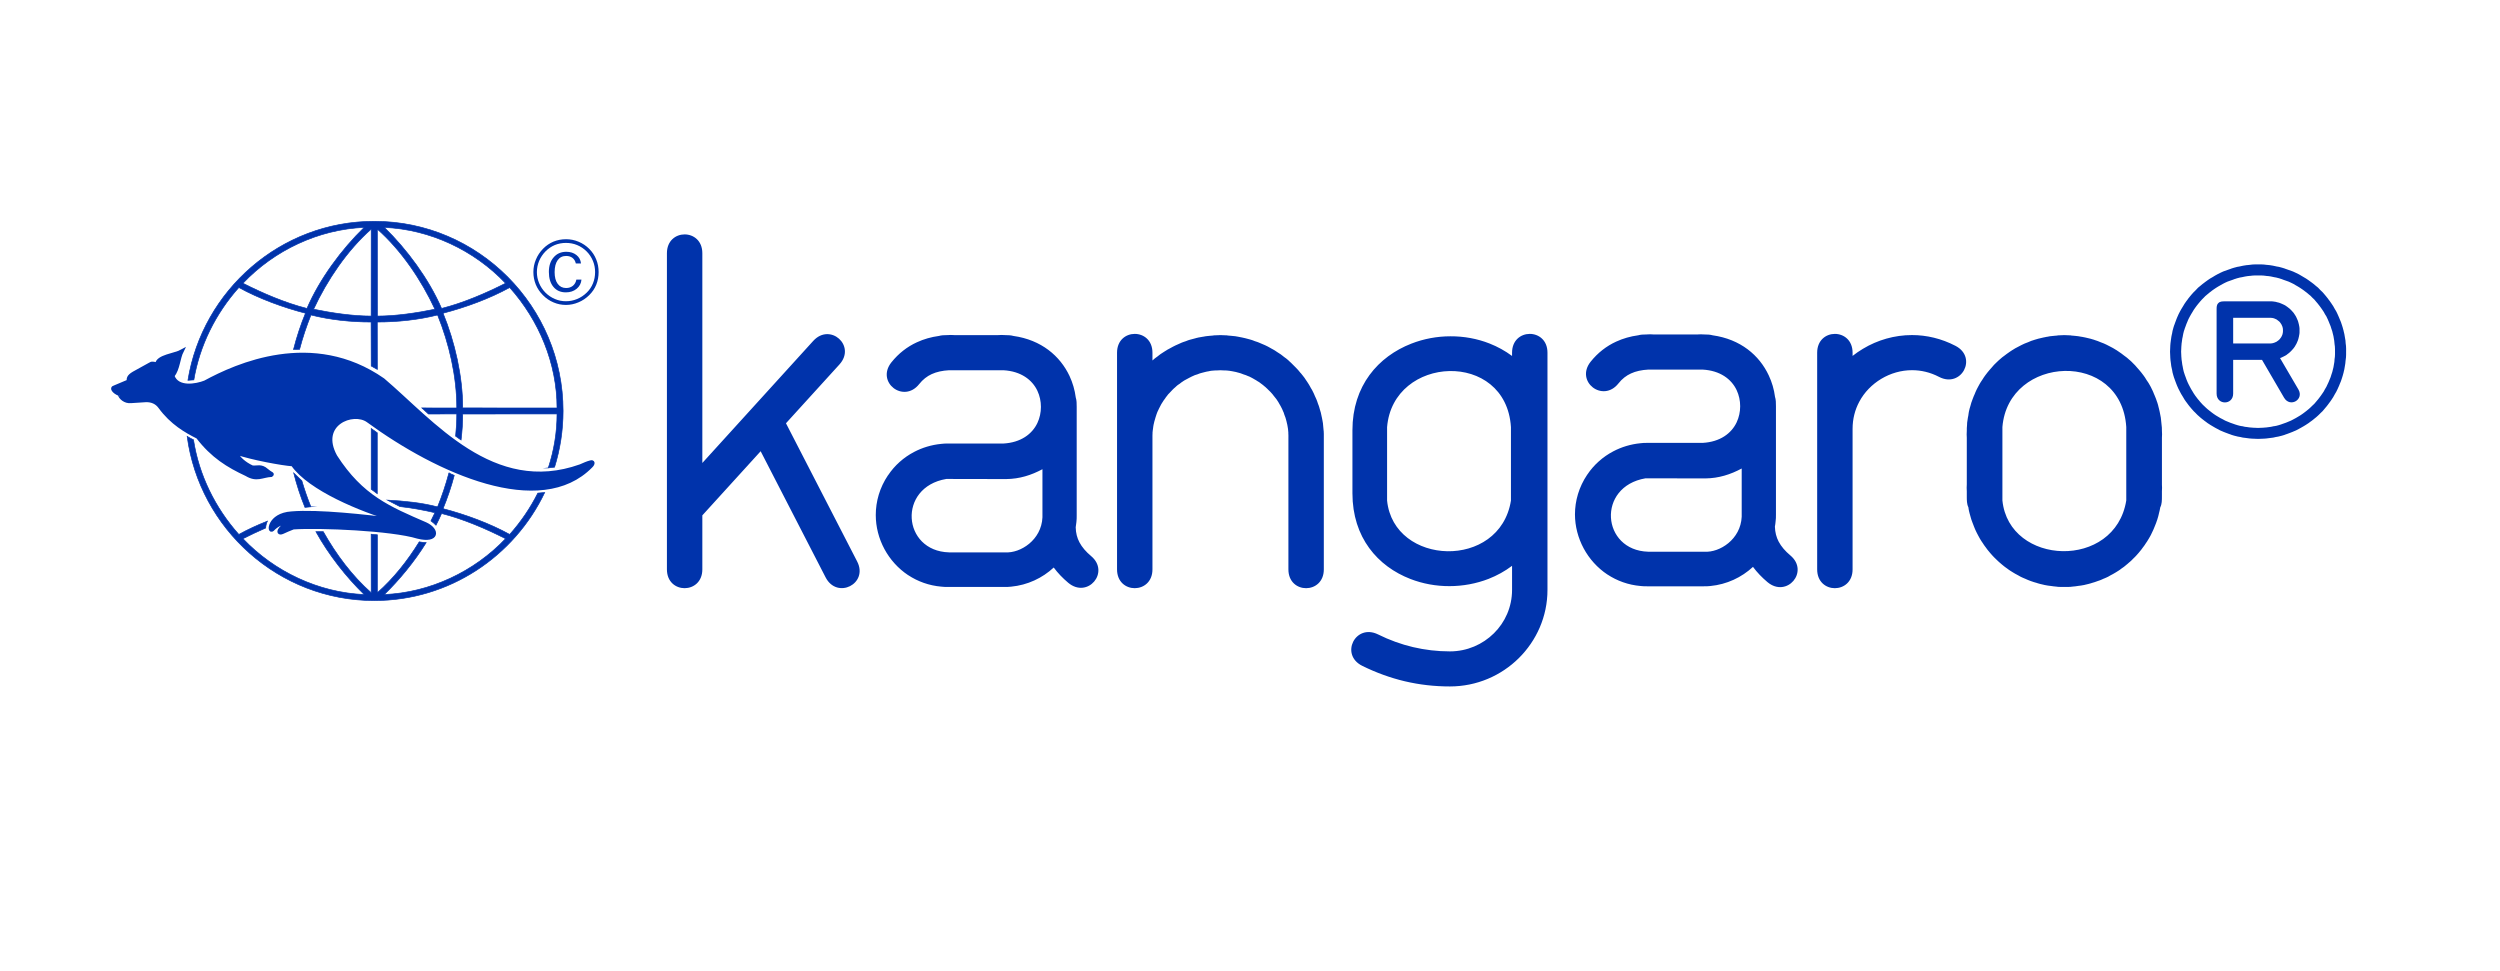 <?xml version="1.0" encoding="UTF-8"?>
<!DOCTYPE svg PUBLIC "-//W3C//DTD SVG 1.1//EN" "http://www.w3.org/Graphics/SVG/1.1/DTD/svg11.dtd">
<!-- Creator: CorelDRAW 2018 (64 Bit) -->
<svg xmlns="http://www.w3.org/2000/svg" xml:space="preserve" width="340px" height="132px" version="1.1" style="shape-rendering:geometricPrecision; text-rendering:geometricPrecision; image-rendering:optimizeQuality; fill-rule:evenodd; clip-rule:evenodd"
viewBox="0 0 424.94 165.26"
 xmlns:xlink="http://www.w3.org/1999/xlink">
 <defs>
  <style type="text/css">
   <![CDATA[
    .str1 {stroke:#0033AB;stroke-width:0.55;stroke-miterlimit:22.926}
    .str0 {stroke:#0033AB;stroke-width:0.11;stroke-miterlimit:22.926}
    .fil0 {fill:none}
    .fil1 {fill:#0033AB}
   ]]>
  </style>
 </defs>
 <g id="Capa_x0020_1">
  <rect class="fil0" width="424.94" height="165.26"/>
  <path class="fil1" d="M177.13 79.89l0 8.2c-0.17,3.86 -3.75,6.13 -6.34,5.96l-9.57 0c-7.96,-0.22 -8.82,-11.08 -0.46,-12.5l10.18 0.02c2.29,-0.02 4.31,-0.67 6.19,-1.68zm-17.2 20c-2.12,-0.18 -4.04,-0.89 -5.66,-1.96l-0.01 0c-1.7,-1.13 -3.08,-2.67 -4.04,-4.45 -0.95,-1.77 -1.47,-3.76 -1.47,-5.79 0,-2.29 0.65,-4.64 2.09,-6.78l0 0.02c1.13,-1.7 2.67,-3.05 4.42,-3.97 1.42,-0.75 3,-1.22 4.62,-1.38 0.37,-0.06 0.77,-0.06 1.17,-0.06 0.05,0 0.1,0 0.15,0l9.27 0c2.99,-0.16 4.92,-1.63 5.8,-3.5 0.4,-0.85 0.6,-1.79 0.6,-2.74 0,-0.95 -0.2,-1.89 -0.6,-2.74 -0.88,-1.87 -2.81,-3.34 -5.8,-3.5l-9.24 0c-1.12,0.06 -2.11,0.27 -2.96,0.66 -0.79,0.36 -1.51,0.92 -2.13,1.7 -2.66,3.35 -7.4,-0.33 -4.74,-3.69 1.24,-1.55 2.7,-2.67 4.35,-3.43 1.19,-0.55 2.44,-0.9 3.76,-1.08 0.41,-0.12 0.89,-0.14 1.36,-0.14 0,0 0.01,0 0.01,0 0.44,-0.02 0.88,-0.05 1.29,0l7.38 0c0.39,-0.05 0.82,-0.02 1.25,0 0,0 0,0 0,0 0.48,0 0.96,0.02 1.38,0.14 4.76,0.67 7.95,3.41 9.56,6.82 0.54,1.16 0.9,2.4 1.06,3.66 0.16,0.48 0.16,1.05 0.16,1.61l0 18.44c0,0.4 0,0.79 -0.05,1.16 -0.03,0.3 -0.07,0.6 -0.12,0.89 0.02,0.97 0.24,1.81 0.63,2.55 0.44,0.84 1.12,1.62 1.99,2.35 3.28,2.75 -0.6,7.31 -3.89,4.55 -0.95,-0.8 -1.78,-1.66 -2.47,-2.6 -1.94,1.8 -4.46,2.99 -7.25,3.26 -0.37,0.05 -0.77,0.05 -1.17,0.05l-9.58 0c-0.38,0 -0.76,0 -1.12,-0.05zm136.26 -20.12l0 8.21c-0.17,3.86 -3.75,6.13 -6.34,5.96l-9.58 0c-7.95,-0.23 -8.81,-11.08 -0.45,-12.5l10.17 0.02c2.3,-0.02 4.32,-0.68 6.2,-1.69zm-17.2 20.01c-2.12,-0.18 -4.04,-0.89 -5.66,-1.96l-0.01 0c-1.7,-1.13 -3.08,-2.67 -4.04,-4.45 -0.95,-1.77 -1.48,-3.77 -1.48,-5.79 0,-2.29 0.66,-4.64 2.1,-6.78l0 0.01c1.13,-1.69 2.67,-3.04 4.42,-3.96 1.42,-0.75 3,-1.22 4.62,-1.38 0.37,-0.06 0.77,-0.06 1.17,-0.06 0.05,0 0.1,0 0.14,0l9.28 0c2.99,-0.16 4.92,-1.63 5.8,-3.5 0.4,-0.85 0.6,-1.79 0.6,-2.74 0,-0.95 -0.2,-1.89 -0.6,-2.74 -0.88,-1.87 -2.81,-3.34 -5.8,-3.5l-9.24 0c-1.12,0.06 -2.12,0.27 -2.96,0.66 -0.79,0.36 -1.51,0.91 -2.13,1.7 -2.66,3.35 -7.4,-0.33 -4.74,-3.69 1.24,-1.55 2.7,-2.67 4.35,-3.43 1.19,-0.55 2.44,-0.9 3.76,-1.08 0.41,-0.12 0.88,-0.14 1.36,-0.14 0,0 0.01,0 0.01,0 0.44,-0.03 0.88,-0.05 1.29,0l7.38 0c0.39,-0.05 0.82,-0.02 1.25,0 0,0 0,0 0,0 0.48,0 0.96,0.02 1.37,0.14 4.77,0.67 7.96,3.41 9.56,6.82 0.55,1.16 0.91,2.4 1.07,3.66 0.16,0.48 0.16,1.05 0.16,1.61l0 18.44c0,0.4 0,0.79 -0.06,1.16 -0.03,0.3 -0.06,0.6 -0.12,0.89 0.03,0.97 0.25,1.81 0.64,2.55 0.44,0.84 1.12,1.62 1.99,2.35 3.28,2.75 -0.6,7.3 -3.89,4.55 -0.95,-0.8 -1.78,-1.66 -2.47,-2.6 -1.94,1.8 -4.47,2.99 -7.25,3.26 -0.37,0.05 -0.77,0.05 -1.17,0.05l-9.58 0c-0.38,0 -0.76,0 -1.12,-0.05zm-43.18 -27.05c1,-12.29 20.27,-13.18 21.09,0l0 12.5c-1.89,11.85 -19.96,11.16 -21.09,0l0 -12.5zm21.28 23.61c-1.22,0.92 -2.56,1.66 -3.99,2.22 -2.11,0.82 -4.39,1.24 -6.67,1.24 -2.26,0.01 -4.53,-0.4 -6.65,-1.22 -5.55,-2.15 -9.87,-7.03 -9.87,-14.59l0 -10.73c0,-7.6 4.41,-12.56 10.03,-14.75 2.12,-0.83 4.4,-1.25 6.66,-1.25 2.28,-0.01 4.56,0.4 6.66,1.23 1.37,0.54 2.66,1.25 3.83,2.12l0 -0.56c0,-4.26 6.03,-4.27 6.03,0l0 40.39c0,4.53 -1.87,8.64 -4.88,11.62 -3.01,2.98 -7.16,4.82 -11.73,4.82 -2.62,0 -5.18,-0.29 -7.68,-0.88 -2.49,-0.59 -4.9,-1.47 -7.25,-2.63 -3.84,-1.9 -1.17,-7.25 2.69,-5.35 1.93,0.96 3.92,1.68 5.95,2.16 2.04,0.48 4.13,0.73 6.29,0.73 2.92,0 5.57,-1.18 7.49,-3.08 1.91,-1.88 3.09,-4.5 3.09,-7.39l0 -4.1zm83.49 -23.63c1,-12.29 20.26,-13.18 21.09,0l0 12.5c-1.9,11.86 -19.96,11.17 -21.09,0l0 -12.5zm27.16 9.77c0.04,0.37 0.02,0.77 0,1.16l0 0.85c0,0.68 0,1.36 -0.28,1.89l0 0 -0.09 0.47c0,0 -0.04,0.17 -0.04,0.17l-0.11 0.44 0.01 -0.03 -0.11 0.46c0,0 -0.05,0.16 -0.05,0.17l-0.13 0.44c0,0 -0.05,0.12 -0.05,0.13l-0.15 0.44c0,0 -0.05,0.12 -0.05,0.12l-0.18 0.45 -0.18 0.44c0,0 -0.07,0.16 -0.07,0.16l-0.4 0.84c0,0 -0.11,0.22 -0.12,0.22l-0.24 0.42c0,0 -0.04,0.06 -0.04,0.06l-0.24 0.4c0,0 -0.07,0.1 -0.07,0.1l-0.27 0.4c0,0 -0.03,0.06 -0.03,0.06l-0.27 0.37 -0.02 0.02 -0.29 0.4c-0.01,0 -0.11,0.14 -0.11,0.14l-0.29 0.35c0,0.01 -0.07,0.09 -0.07,0.09l-0.31 0.35c0,0 -0.06,0.07 -0.06,0.07l-0.31 0.33c0,0 -0.09,0.08 -0.09,0.08l-0.33 0.33c0,0 -0.06,0.07 -0.06,0.07l-0.36 0.33c0,0 -0.08,0.06 -0.08,0.06l-0.35 0.31c0,0 -0.07,0.06 -0.08,0.06l-0.37 0.31c-0.01,0 -0.18,0.14 -0.18,0.14l-0.36 0.25 -0.3 0.23c-0.01,0 -0.26,0.17 -0.26,0.17l-0.4 0.25 -0.41 0.24c0,0 -0.16,0.09 -0.16,0.09l-0.38 0.2 -0.36 0.21c-0.01,0 -0.33,0.16 -0.34,0.16l-0.42 0.18 0.05 -0.03 -0.44 0.2c-0.01,0.01 -0.23,0.09 -0.24,0.1l-0.44 0.15 -0.45 0.16c0,0 -0.13,0.04 -0.13,0.04l-0.44 0.13 -0.04 0.02 -0.47 0.13c0,0 -0.13,0.03 -0.13,0.03l-0.46 0.11c0,0 -0.11,0.03 -0.11,0.03l-0.45 0.08c0,0.01 -0.18,0.03 -0.18,0.03l-0.49 0.06 0.02 0 -0.47 0.07c0,0 -0.14,0.01 -0.14,0.01l-0.47 0.05c0,0 -0.14,0.02 -0.14,0.02l-0.47 0.02c0,0 -0.14,0 -0.14,0l-0.96 0c0,0 -0.14,0 -0.14,0l-0.47 -0.02c0,0 -0.13,-0.02 -0.14,-0.02l-0.46 -0.05c-0.01,0 -0.12,-0.01 -0.12,-0.01l-0.49 -0.07 -0.03 0 -0.46 -0.06c-0.01,0 -0.17,-0.03 -0.17,-0.03l-0.44 -0.08c-0.01,0 -0.11,-0.03 -0.11,-0.03l-0.47 -0.11c0,0 -0.13,-0.03 -0.13,-0.03l-0.47 -0.13 -0.03 -0.02 -0.45 -0.13c0,0 -0.08,-0.02 -0.08,-0.02l-0.47 -0.16c0,0 -0.09,-0.03 -0.09,-0.03l-0.42 -0.16c-0.01,0 -0.19,-0.08 -0.19,-0.08l-0.45 -0.2 0.06 0.03 -0.42 -0.18c-0.01,0 -0.33,-0.16 -0.34,-0.16l-0.37 -0.21 -0.37 -0.2c-0.01,0 -0.17,-0.09 -0.17,-0.09l-0.4 -0.24 -0.4 -0.25c-0.01,0 -0.25,-0.17 -0.26,-0.17l-0.31 -0.23 -0.35 -0.25c-0.01,0 -0.18,-0.14 -0.18,-0.14l-0.38 -0.31c0,0 -0.07,-0.06 -0.07,-0.06l-0.36 -0.31c0,0 -0.08,-0.07 -0.08,-0.07l-0.35 -0.33c0,0 -0.06,-0.06 -0.06,-0.06l-0.34 -0.33c0,0 -0.08,-0.08 -0.08,-0.08l-0.31 -0.33c0,0 -0.06,-0.07 -0.06,-0.07l-0.31 -0.35c0,0 -0.07,-0.08 -0.07,-0.09l-0.29 -0.35c0,0 -0.11,-0.14 -0.11,-0.14l-0.29 -0.4 -0.02 -0.02 -0.27 -0.37c0,0 -0.03,-0.06 -0.03,-0.06l-0.27 -0.4c0,0 -0.07,-0.1 -0.07,-0.1l-0.25 -0.4c0,0 -0.09,-0.16 -0.09,-0.16l-0.23 -0.42 -0.22 -0.42c0,0 -0.06,-0.12 -0.06,-0.12l-0.2 -0.42c0,0 -0.07,-0.16 -0.07,-0.16l-0.18 -0.44 -0.17 -0.45c0,0 -0.05,-0.12 -0.05,-0.12l-0.16 -0.44c0,-0.01 -0.05,-0.13 -0.05,-0.13l-0.13 -0.44 -0.01 -0.04 -0.13 -0.46c0,0 -0.03,-0.1 -0.03,-0.1l-0.11 -0.44c0,0 -0.06,-0.29 -0.06,-0.3l-0.05 -0.35c-0.27,-0.53 -0.27,-1.21 -0.27,-1.88l0 -0.85c-0.02,-0.4 -0.04,-0.79 0,-1.16l0 -7.95c-0.04,-0.37 -0.02,-0.77 0,-1.17 0,0 0,0 0,0 0,-0.32 0,-0.64 0.04,-0.94l0.02 -0.45c0,0 0.04,-0.27 0.04,-0.28l0.07 -0.46c0,0 0.02,-0.12 0.02,-0.13l0.07 -0.35 0.06 -0.44c0,-0.01 0.05,-0.27 0.05,-0.27l0.11 -0.47c0,0 0.05,-0.16 0.05,-0.16l0.13 -0.44 -0.01 0.03 0.13 -0.46c0,0 0.06,-0.16 0.06,-0.16l0.16 -0.44c0,0 0.05,-0.13 0.05,-0.13l0.17 -0.44c0,0 0.03,-0.05 0.03,-0.05l0.18 -0.42c0,0 0.02,-0.07 0.02,-0.07l0.2 -0.44c0,0 0.08,-0.16 0.08,-0.16l0.22 -0.42 0.23 -0.42c0,-0.01 0.14,-0.23 0.14,-0.24l0.24 -0.37 -0.02 0.04 0.27 -0.42c0,-0.01 0.08,-0.13 0.08,-0.13l0.27 -0.38c0,0 0.07,-0.09 0.07,-0.09l0.29 -0.38c0,0 0.06,-0.07 0.06,-0.07l0.29 -0.35c0,0 0.07,-0.08 0.07,-0.08l0.31 -0.35 0.31 -0.36c0,0 0.14,-0.15 0.14,-0.15l0.34 -0.33c0,0 0.06,-0.06 0.06,-0.06l0.35 -0.33c0,0 0.08,-0.07 0.08,-0.07l0.36 -0.31c0,0 0.15,-0.12 0.15,-0.13l0.38 -0.28 0.38 -0.29c0,0 0.09,-0.07 0.1,-0.07l0.37 -0.26c0,0 0.07,-0.05 0.07,-0.05l0.41 -0.27c0,0 0.09,-0.05 0.09,-0.05l0.4 -0.25c0,0 0.16,-0.09 0.17,-0.09l0.84 -0.44c0,0 0.12,-0.06 0.12,-0.06l0.42 -0.2c0.01,0 0.17,-0.07 0.17,-0.07l0.44 -0.17 -0.04 0.02 0.42 -0.18c0,0 0.22,-0.09 0.22,-0.09l0.47 -0.15c0,0 0.08,-0.03 0.08,-0.03l0.45 -0.13c0,0 0.16,-0.05 0.16,-0.05l0.47 -0.11 0.47 -0.11c0,0 0.1,-0.02 0.11,-0.02l0.44 -0.09 0.04 0 0.46 -0.09c0.01,0 0.28,-0.03 0.29,-0.03l0.49 -0.05 -0.01 0 0.46 -0.04c0.01,0 0.14,-0.03 0.14,-0.03l0.47 -0.02 0.47 -0.02c0.01,0 0.26,0 0.27,0l0.49 0.02 0.01 0 0.47 0.02c0,0 0.14,0.03 0.14,0.03l0.47 0.04 0.47 0.05c0,0 0.24,0.03 0.24,0.03l0.5 0.09 0.05 0 0.45 0.09c0,0 0.11,0.02 0.11,0.02l0.93 0.22c0,0 0.16,0.05 0.17,0.05l0.44 0.13c0,0 0.13,0.05 0.13,0.05l0.45 0.15c0,0 0.13,0.05 0.13,0.05l0.44 0.18 0.45 0.17c0,0 0.16,0.07 0.16,0.07l0.43 0.2c0,0 0.11,0.06 0.11,0.06l0.43 0.22 0.42 0.22c0,0 0.16,0.09 0.16,0.09l0.41 0.25c0,0 0.09,0.05 0.09,0.05l0.4 0.27c0,0 0.07,0.05 0.07,0.05l0.38 0.26c0,0 0.09,0.07 0.09,0.07l0.38 0.29 0.38 0.28c0,0.01 0.15,0.13 0.16,0.13l0.35 0.31c0,0 0.08,0.06 0.08,0.06l0.36 0.33c0,0 0.06,0.07 0.06,0.07l0.33 0.33c0.01,0 0.14,0.15 0.15,0.15l0.31 0.36 0.31 0.35c0,0 0.07,0.08 0.07,0.08l0.29 0.35c0,0 0.06,0.07 0.06,0.07l0.29 0.38c0,0 0.07,0.09 0.07,0.09l0.27 0.38c0,0 0.08,0.12 0.08,0.13l0.26 0.42 -0.02 -0.04 0.25 0.37c0,0.01 0.08,0.13 0.08,0.13l0.24 0.42c0.01,0.01 0.12,0.22 0.12,0.22l0.2 0.42c0,0 0.03,0.05 0.03,0.05l0.2 0.44c0,0 0.02,0.07 0.02,0.07l0.18 0.42c0,0 0.02,0.05 0.02,0.05l0.18 0.44c0,0 0.05,0.13 0.05,0.13l0.15 0.44c0,0 0.06,0.16 0.06,0.16l0.14 0.46c0,0 0.02,0.1 0.02,0.1l0.11 0.44 0.01 0.03 0.11 0.47c0,0 0.03,0.14 0.03,0.14l0.09 0.46 0.09 0.46c0,0.01 0.03,0.27 0.03,0.27l0.09 0.87c0.06,0.36 0.07,0.74 0.07,1.12l0 0c0.02,0.4 0.04,0.79 0,1.16l0 7.96zm-234.28 -10.41l12.12 23.53c1.96,3.79 -3.41,6.51 -5.37,2.71l-11.06 -21.48 -9.93 10.92 0 9.2c0,4.26 -6.03,4.27 -6.03,0l0 -53.84c0,-4.26 6.03,-4.27 6.03,0l0 35.72 18.88 -20.78c2.87,-3.16 7.35,0.82 4.47,4l-9.11 10.02zm85.55 2.45l0 -0.07c0,-0.02 0,-0.05 0,-0.07l0 -0.24 -0.02 -0.48 0.02 0.14 -0.07 -0.77 -0.08 -0.48 0.01 0.05 -0.09 -0.47 0.01 0.09 -0.09 -0.41 -0.1 -0.38 -0.1 -0.34 -0.13 -0.34c0,0 -0.06,-0.16 -0.06,-0.16l-0.11 -0.35 -0.12 -0.25c0,0 -0.02,-0.06 -0.02,-0.06l-0.2 -0.46 0.07 0.16 -0.22 -0.43 -0.15 -0.27c-0.01,0 -0.04,-0.06 -0.04,-0.06l-0.23 -0.41 -0.19 -0.29 -0.22 -0.33 0.12 0.17 -0.31 -0.39 -0.32 -0.4 0.06 0.06 -0.21 -0.25 -0.3 -0.33 -0.29 -0.28 -0.35 -0.35 0.05 0.06 -0.35 -0.34 0.13 0.13 -0.4 -0.33 0.1 0.07 -0.38 -0.29 -0.02 -0.01 -0.34 -0.26 -0.24 -0.15c0,0 -0.06,-0.03 -0.06,-0.03l-0.29 -0.19 -0.34 -0.19c0,0 -0.06,-0.04 -0.06,-0.04l-0.27 -0.15 -0.43 -0.22 -0.31 -0.12 -0.3 -0.13 -0.4 -0.13c0,-0.01 -0.12,-0.05 -0.13,-0.05l-0.34 -0.13 -0.34 -0.1 0.03 0.01 -0.49 -0.13 0.13 0.02 -0.4 -0.08 -0.45 -0.09 0.05 0.01 -0.49 -0.08 -0.28 -0.03 -0.49 -0.04 0.14 0.02 -0.51 -0.02 -0.36 -0.02 -0.36 0.02 -0.52 0.02 0.14 -0.02 -0.48 0.04 -0.37 0.03 -0.36 0.07 -0.02 0.01 -0.36 0.06 -0.37 0.09 -0.46 0.12 -0.36 0.1 -0.31 0.12c0,0 -0.13,0.04 -0.13,0.05l-0.39 0.12 -0.69 0.31 0.12 -0.05 -0.44 0.22 0.1 -0.05 -0.45 0.24 -0.41 0.22 -0.3 0.19 0.06 -0.03 -0.25 0.16 -0.36 0.28c-0.01,0 -0.1,0.06 -0.1,0.06l-0.28 0.2 -0.26 0.23 0 0.01 -0.38 0.33 0.13 -0.12 -0.29 0.28 -0.33 0.35 -0.34 0.36 0.06 -0.08 -0.33 0.38 0.13 -0.14 -0.31 0.4 0.11 -0.18 -0.26 0.4c0,0 -0.06,0.08 -0.06,0.08l-0.22 0.3 -0.23 0.37 0.03 -0.06 -0.2 0.33 -0.2 0.39 0.03 -0.06 -0.2 0.39 -0.22 0.47 0.07 -0.18 -0.17 0.41 -0.15 0.42 0.03 -0.08 -0.14 0.43 -0.11 0.38 -0.11 0.38 -0.09 0.41 0.01 -0.09 -0.08 0.43 -0.05 0.38 0 0.01 -0.07 0.49 0.02 -0.13 -0.05 0.47 0 0.01 0.02 -0.13 -0.02 0.48 0 22.81c0,4.26 -6.03,4.27 -6.03,0l0 -22.29c0,-0.02 0,-0.05 0,-0.07l0 -0.58c0,0 0,0 0,0l0 0c0,0 0,0 0,0l0 0c0,0 0,0 0,0l0 0c0,0 0,0 0,0l0 0c0,0 0,0 0,-0.01l0 0c0,0 0,0 0,0l0 0c0,0 0,0 0,0l0 0c0,0 0,-0.01 0,-0.01l0 0c0,0 0,0 0,0l0 0c0,0 0,0 0,-0.01l0 0c0,0 0,0 0,0l0 0c0,-0.01 0,-0.01 0,-0.01l0 0c0,0 0,0 0,0l0 0c0,-0.01 0,-0.01 0,-0.01l0 0c0,0 0,0 0,0l0 -0.01c0,0 0,0 0,0l0 0c0,0 0,0 0,0l0 -0.01c0,0 0,0 0,0l0 0c0,-0.01 0,-0.01 0,-0.01l0 0c0,0 0,0 0,0l0 -0.01c0,0 0,0 0,0l0 0c0,0 0,0 0,0l0 -0.01c0,0 0,0 0,0l0 0c0,0 0,0 0,0l0 -0.01c0,0 0,0 0,0l0 0c0,0 0,0 0,0l0 0c0,0 0,0 0,0l0 -0.01c0,0 0,0 0,0l0 0c0,0 0,0 0,0l0 0c0,0 0,0 0,0l0 0c0,0 0,-0.01 0,-0.01l0 0c0,0 0,0 0,0l0 -13.83c0,-4.26 6.03,-4.27 6.03,0l0 1.33 0.36 -0.32c0.01,0 0.23,-0.18 0.24,-0.18l0.4 -0.29 -0.09 0.06 0.4 -0.31c0,0 0.18,-0.13 0.19,-0.13l0.4 -0.26c0,0 0.06,-0.04 0.06,-0.04l0.42 -0.26c0,-0.01 0.15,-0.1 0.15,-0.1l0.45 -0.24 0.44 -0.24c0,0 0.11,-0.06 0.11,-0.06l0.44 -0.22c0.01,0 0.12,-0.05 0.12,-0.05l0.89 -0.4c0.01,0 0.28,-0.11 0.29,-0.11l0.42 -0.14 0.38 -0.15c0.01,0 0.28,-0.09 0.29,-0.09l0.49 -0.13 0.49 -0.13c0,-0.01 0.09,-0.03 0.09,-0.03l0.47 -0.11c0,0 0.18,-0.03 0.19,-0.03l0.51 -0.09 -0.03 0.01 0.49 -0.09c0.01,0 0.26,-0.03 0.26,-0.03l0.49 -0.05 0.49 -0.04c0.01,0 0.14,-0.03 0.15,-0.03l0.51 -0.02 0.49 -0.02c0,0 0.25,0 0.26,0l0.49 0.02 0.51 0.02c0,0 0.14,0.03 0.14,0.03l0.49 0.04 0.49 0.05c0.01,0 0.23,0.02 0.24,0.02l0.51 0.09 0.05 0.01 0.46 0.09c0.01,0 0.11,0.02 0.11,0.02l0.49 0.11c0,0 0.13,0.02 0.13,0.03l0.49 0.13 0.04 0.01 0.46 0.13c0.01,0 0.25,0.08 0.25,0.08l0.38 0.15 0.43 0.14c0,0 0.23,0.09 0.23,0.09l0.47 0.2 0.47 0.2c0,0 0.16,0.07 0.16,0.07l0.45 0.22c0,0 0.16,0.09 0.16,0.09l0.43 0.24 -0.06 -0.03 0.44 0.24c0.01,0.01 0.21,0.13 0.22,0.13l0.4 0.27 -0.06 -0.04 0.42 0.27c0.01,0 0.24,0.15 0.25,0.16l0.4 0.31 -0.02 -0.01 0.37 0.28c0,0 0.11,0.07 0.11,0.07l0.4 0.33c0,0.01 0.13,0.13 0.13,0.13l0.36 0.33c0,0 0.06,0.06 0.06,0.06l0.35 0.35 0.36 0.36c0,0 0.07,0.07 0.07,0.07l0.33 0.35c0,0 0.13,0.15 0.13,0.15l0.31 0.38c0,0 0.06,0.05 0.06,0.05l0.32 0.4 0.31 0.4c0,0 0.11,0.17 0.11,0.17l0.27 0.4c0,0 0.05,0.07 0.05,0.07l0.27 0.42c0,0 0.09,0.15 0.09,0.15l0.25 0.44 -0.04 -0.05 0.25 0.41c0,0.01 0.09,0.16 0.09,0.17l0.22 0.44c0,0 0.07,0.16 0.07,0.16l0.2 0.47 -0.02 -0.06 0.2 0.44c0.01,0.01 0.13,0.32 0.13,0.33l0.14 0.42 0.14 0.36c0,0.01 0.08,0.24 0.08,0.25l0.13 0.46 0.14 0.46c0,0 0.04,0.19 0.04,0.19l0.11 0.51c0,0 0.02,0.08 0.02,0.08l0.09 0.46 0.01 0.05 0.09 0.51c0,0 0.02,0.22 0.02,0.23l0.09 0.97c0,0 0.02,0.14 0.02,0.14l0.02 0.48c0,0.01 0,0.13 0,0.13l0 22.94c0,4.26 -6.03,4.27 -6.03,0l0 -22.29c0,-0.05 0,-0.09 0,-0.14zm178.2 -14.64l0 -0.43 -0.02 -0.45 -0.06 -0.44 0 -0.03 -0.05 -0.47 0.02 0.08 -0.16 -0.94 0.01 0.05 -0.11 -0.44 -0.11 -0.45 0.01 0.04 -0.15 -0.44 -0.13 -0.42 -0.17 -0.41 -0.18 -0.45 0 0.01 -0.18 -0.43 0.01 0.04 -0.19 -0.41 -0.22 -0.35 -0.02 -0.03 -0.21 -0.39 -0.24 -0.36 0.01 0.01 -0.26 -0.37 -0.28 -0.38 0.02 0.03 -0.29 -0.37 0.02 0.02 -0.31 -0.36 -0.29 -0.35 -0.29 -0.27 -0.04 -0.04 -0.27 -0.28 -0.35 -0.29 -0.37 -0.31 0.03 0.02 -0.38 -0.28 0.03 0.01 -0.38 -0.27 -0.37 -0.25 -0.37 -0.23 -0.42 -0.24 -0.35 -0.21 -0.41 -0.2 -0.41 -0.19 -0.39 -0.14 -0.46 -0.16 -0.45 -0.17 0.04 0.02 -0.45 -0.15 0.04 0.02 -0.45 -0.12 -0.4 -0.07 -0.04 -0.01 -0.46 -0.1 -0.44 -0.07 0.07 0.01 -0.47 -0.04 -0.03 -0.01 -0.44 -0.05 -0.44 -0.02 -0.88 0 -0.46 0.02 -0.44 0.05 -0.03 0 -0.39 0.04 -0.44 0.07 -0.47 0.1 -0.04 0.01 -0.4 0.07 -0.45 0.12 0.05 -0.02 -0.46 0.15 0.04 -0.02 -0.45 0.17 -0.46 0.16 -0.39 0.14 -0.41 0.19 -0.37 0.19 -0.41 0.23 0.02 -0.01 -0.42 0.24 -0.37 0.23 -0.37 0.25 -0.38 0.27 0.03 -0.01 -0.37 0.28 0.02 -0.02 -0.37 0.31 -0.35 0.29 -0.27 0.28 -0.02 0.02 -0.32 0.32 -0.3 0.34 0.02 -0.02 -0.3 0.36 0.01 -0.02 -0.29 0.37 0.02 -0.03 -0.28 0.38 -0.25 0.36 -0.22 0.37 -0.25 0.41 0.02 -0.03 -0.23 0.41 0.01 -0.02 -0.22 0.42 -0.16 0.37 0.01 -0.01 -0.19 0.45 0.01 -0.04 -0.16 0.45 -0.17 0.45 0.02 -0.03 -0.15 0.44 0.01 -0.04 -0.11 0.44 -0.08 0.41 0 0.03 -0.1 0.46 -0.05 0.4 -0.07 0.47 0.01 -0.04 -0.04 0.49 0 -0.04 -0.02 0.47 -0.02 0.43 0.02 0.43 0.02 0.47 0 -0.04 0.04 0.49 -0.01 -0.05 0.07 0.45 0 0.01 0.06 0.45 0.09 0.43 0 0.03 0.08 0.4 0.11 0.45 -0.01 -0.05 0.15 0.45 -0.02 -0.04 0.17 0.45 0.16 0.45 -0.01 -0.03 0.18 0.44 0.16 0.34 0.22 0.42 0.23 0.43 -0.03 -0.05 0.25 0.41 0.22 0.37 0.25 0.37 0.28 0.37 -0.02 -0.02 0.29 0.37 -0.01 -0.03 0.3 0.37 -0.02 -0.02 0.33 0.36 -0.04 -0.03 0.33 0.33 0 -0.01 0.33 0.32 0.33 0.3 -0.02 -0.02 0.37 0.3 -0.02 -0.02 0.37 0.29 -0.03 -0.02 0.38 0.28 0.37 0.25 0.37 0.22 0.42 0.25 -0.05 -0.03 0.43 0.22 0.02 0.01 0.38 0.21 0.38 0.16 -0.02 -0.01 0.46 0.19 -0.04 -0.01 0.46 0.16 0.45 0.16 -0.04 -0.01 0.46 0.14 -0.05 -0.01 0.45 0.12 0.4 0.07 0.04 0 0.43 0.1 0.45 0.05 0.01 0.01 0.46 0.06 -0.05 -0.01 0.49 0.04 -0.04 0 0.91 0.04 0.46 -0.02 -0.01 0 0.46 -0.02 -0.04 0 0.49 -0.04 -0.04 0.01 0.88 -0.12 0.46 -0.1 0.04 0 0.4 -0.07 0.45 -0.12 -0.04 0.01 0.45 -0.14 -0.04 0.01 0.45 -0.16 0.46 -0.16 -0.04 0.01 0.46 -0.19 -0.02 0.01 0.38 -0.16 0.42 -0.22 -0.02 0.01 0.41 -0.22 -0.03 0.02 0.42 -0.25 0.37 -0.22 0.37 -0.25 0.38 -0.28 -0.03 0.02 0.38 -0.29 -0.03 0.02 0.37 -0.3 -0.02 0.02 0.33 -0.3 0.33 -0.32 0.02 -0.02 0.29 -0.27 0.29 -0.34 0.31 -0.37 -0.02 0.03 0.29 -0.37 -0.02 0.02 0.28 -0.37 0.26 -0.38 -0.01 0.02 0.24 -0.36 0.21 -0.4 0.01 -0.01 0.22 -0.37 0.2 -0.43 -0.01 0.02 0.18 -0.38 0.18 -0.44 0.17 -0.41 0.13 -0.42 0.15 -0.45 -0.01 0.05 0.11 -0.45 0.11 -0.44 -0.01 0.05 0.08 -0.47 0 0 0.08 -0.47 0.03 -0.4 0 -0.03 0.06 -0.44 0.02 -0.44 0 -0.43zm1.89 0l0 0.51 -0.02 0.47 -0.01 0.07 -0.06 0.49 0 -0.03 -0.04 0.45 -0.01 0.07 -0.08 0.49 0 0 -0.08 0.47 -0.01 0.05 -0.11 0.45 0 0.03 -0.13 0.47 -0.01 0.04 -0.14 0.45 -0.15 0.45 -0.02 0.07 -0.19 0.45 -0.18 0.45 -0.02 0.03 -0.18 0.41 -0.01 0.02 -0.21 0.43 -0.03 0.06 -0.25 0.42 0.01 -0.01 -0.23 0.41 -0.03 0.06 -0.27 0.41 -0.01 0.02 -0.27 0.39 -0.02 0.02 -0.29 0.39 -0.01 0.02 -0.29 0.37 -0.02 0.02 -0.31 0.37 -0.31 0.37 -0.08 0.08 -0.35 0.33 0.03 -0.02 -0.33 0.32 -0.04 0.04 -0.37 0.33 -0.03 0.02 -0.37 0.3 -0.02 0.02 -0.37 0.29 -0.03 0.01 -0.39 0.29 -0.02 0.02 -0.4 0.26 -0.04 0.03 -0.41 0.25 -0.42 0.24 -0.03 0.02 -0.41 0.22 -0.02 0.02 -0.43 0.22 -0.07 0.03 -0.43 0.18 -0.01 0.01 -0.46 0.18 -0.03 0.01 -0.45 0.17 -0.46 0.16 -0.03 0.02 -0.46 0.14 -0.04 0.01 -0.48 0.12 -0.07 0.02 -0.45 0.08 0.03 -0.01 -0.47 0.11 -0.08 0.01 -0.95 0.12 -0.04 0.01 -0.49 0.04 -0.04 0 -0.45 0.02 -0.01 0 -0.49 0.02 -0.08 0 -0.95 -0.04 -0.03 0 -0.5 -0.04 -0.05 -0.01 -0.45 -0.06 0.01 0 -0.49 -0.06 -0.09 -0.01 -0.47 -0.11 0.03 0.01 -0.45 -0.08 -0.07 -0.02 -0.48 -0.12 -0.04 -0.01 -0.46 -0.14 -0.03 -0.02 -0.46 -0.16 -0.45 -0.17 -0.03 -0.01 -0.46 -0.18 -0.01 -0.01 -0.43 -0.18 -0.09 -0.04 -0.41 -0.23 0.02 0.02 -0.43 -0.23 -0.05 -0.03 -0.41 -0.24 -0.42 -0.25 -0.04 -0.03 -0.4 -0.26 -0.02 -0.02 -0.39 -0.29 -0.02 -0.01 -0.37 -0.29 -0.03 -0.02 -0.37 -0.3 -0.02 -0.02 -0.37 -0.33 -0.05 -0.04 -0.32 -0.32 0 -0.01 -0.33 -0.32 -0.04 -0.04 -0.33 -0.37 -0.02 -0.02 -0.31 -0.37 -0.02 -0.02 -0.29 -0.37 -0.01 -0.02 -0.29 -0.39 -0.02 -0.02 -0.27 -0.39 -0.03 -0.05 -0.24 -0.41 -0.25 -0.41 -0.03 -0.04 -0.23 -0.43 -0.22 -0.43 -0.03 -0.05 -0.18 -0.41 -0.02 -0.03 -0.18 -0.45 -0.01 -0.03 -0.17 -0.45 -0.16 -0.45 -0.02 -0.04 -0.14 -0.45 -0.01 -0.04 -0.13 -0.47 -0.01 -0.07 -0.08 -0.45 0 0.03 -0.1 -0.47 -0.02 -0.08 -0.06 -0.49 0 0.01 -0.06 -0.45 -0.01 -0.05 -0.04 -0.49 0 -0.03 -0.02 -0.47 -0.02 -0.47 0 -0.08 0.02 -0.47 0.02 -0.47 0 -0.04 0.04 -0.49 0.01 -0.04 0.06 -0.47 0.07 -0.47 0.01 -0.08 0.1 -0.47 0 0.04 0.08 -0.45 0.01 -0.07 0.13 -0.47 0.01 -0.05 0.14 -0.45 0.02 -0.03 0.16 -0.45 0.17 -0.45 0.01 -0.04 0.18 -0.44 0.01 -0.02 0.19 -0.43 0.03 -0.06 0.22 -0.43 0.01 -0.02 0.23 -0.41 0.02 -0.03 0.25 -0.41 0.24 -0.4 0.03 -0.05 0.27 -0.39 0.02 -0.03 0.29 -0.38 0.01 -0.03 0.29 -0.36 0.02 -0.03 0.31 -0.37 0.02 -0.02 0.33 -0.37 0.04 -0.03 0.33 -0.33 -0.02 0.02 0.33 -0.35 0.08 -0.08 0.37 -0.3 0.37 -0.31 0.03 -0.02 0.37 -0.28 0.02 -0.02 0.39 -0.28 0.02 -0.02 0.4 -0.27 0.04 -0.03 0.42 -0.24 0.41 -0.25 0.01 -0.01 0.44 -0.24 0.04 -0.03 0.41 -0.2 0.02 -0.01 0.43 -0.2 0.09 -0.04 0.45 -0.16 0.45 -0.16 0.46 -0.16 0.03 -0.02 0.46 -0.14 0.04 -0.01 0.48 -0.13 0.07 -0.01 0.45 -0.08 -0.03 0 0.47 -0.1 0.05 -0.01 0.49 -0.08 0.07 -0.01 0.45 -0.04 -0.02 0 0.49 -0.06 0.07 -0.01 0.48 -0.02 1.05 0 0.45 0.02 0.07 0.01 0.5 0.06 -0.04 -0.01 0.48 0.05 0.07 0.01 0.48 0.08 0.04 0.01 0.47 0.1 -0.03 0 0.45 0.08 0.07 0.01 0.48 0.13 0.04 0.01 0.46 0.14 0.03 0.02 0.46 0.16 0.45 0.16 0.45 0.16 0.09 0.04 0.43 0.2 0.43 0.21 0.08 0.04 0.41 0.24 0.42 0.25 0.41 0.24 0.04 0.03 0.4 0.27 0.02 0.02 0.39 0.28 0.03 0.02 0.37 0.28 0.02 0.02 0.37 0.31 0.37 0.3 0.08 0.08 0.31 0.33 0.33 0.31 0.08 0.08 0.31 0.36 0.31 0.37 0.02 0.03 0.29 0.36 0.01 0.03 0.29 0.38 0.02 0.03 0.27 0.39 0.01 0.02 0.27 0.4 0.03 0.06 0.23 0.41 -0.02 -0.03 0.25 0.41 0.04 0.08 0.21 0.43 0.01 0.03 0.19 0.43 0.01 0.02 0.18 0.44 0.19 0.45 0.02 0.07 0.15 0.45 0.14 0.45 0.01 0.05 0.13 0.47 0 0.03 0.11 0.45 0.01 0.04 0.16 0.94 0.02 0.08 0.04 0.47 -0.01 -0.03 0.06 0.49 0.01 0.07 0.02 0.47 0 0.51zm-10.56 7.84l-3.76 -6.45 -4.91 0 0 5.75c0,2 -2.82,2 -2.82,0l0 -14.31c0,-0.42 0,-0.83 0.3,-1.1 0.27,-0.3 0.69,-0.3 1.11,-0.3l7.9 0c0,0 0.1,0 0.1,0l0.24 0.02c0,0 0.1,0.02 0.1,0.02l0.24 0.03c0,0 0.13,0.03 0.13,0.03l0.21 0.06 0.22 0.05c0.01,0 0.19,0.06 0.2,0.06l0.43 0.18c0,0 0.04,0.02 0.04,0.02l0.2 0.09c0,0 0.17,0.09 0.18,0.09l0.2 0.12c0,0 0.04,0.04 0.05,0.04l0.17 0.12c0.01,0 0.08,0.06 0.08,0.06l0.18 0.14 0.18 0.14c0,0 0.11,0.1 0.11,0.11l0.16 0.16c0,0 0.06,0.06 0.06,0.06l0.14 0.16c0,0 0.05,0.05 0.05,0.05l0.15 0.18c0,0 0.08,0.12 0.08,0.12l0.13 0.2 0 0 0.13 0.2c0,0 0.09,0.16 0.09,0.17l0.09 0.2c0,0 0.02,0.04 0.02,0.04l0.09 0.21 0.09 0.21c0,0.01 0.06,0.19 0.06,0.2l0.11 0.43c0,0 0.02,0.1 0.02,0.11l0.04 0.21c0,0 0.02,0.12 0.02,0.13l0.02 0.23c0,0 0,0.1 0,0.1l0 0.47c0,0 0,0.11 0,0.11l-0.02 0.21c0,0.01 -0.02,0.12 -0.02,0.12l-0.04 0.21c0,0 -0.01,0.08 -0.01,0.08l-0.06 0.24 0 0.02 -0.06 0.22c0,0 -0.06,0.19 -0.06,0.19l-0.09 0.22 -0.09 0.21c0,0 -0.04,0.09 -0.04,0.09l-0.09 0.18c0,0 -0.05,0.07 -0.05,0.07l-0.12 0.22c0,0 -0.06,0.1 -0.06,0.1l-0.13 0.18c0,0 -0.05,0.07 -0.05,0.07l-0.15 0.18c0,0 -0.05,0.05 -0.05,0.05l-0.14 0.16c0,0 -0.06,0.06 -0.06,0.06l-0.16 0.16c0,0.01 -0.05,0.05 -0.05,0.05l-0.18 0.16c-0.01,0.01 -0.13,0.11 -0.14,0.11l-0.15 0.11 -0.13 0.11c-0.01,0 -0.2,0.12 -0.21,0.13l-0.2 0.1c0,0 -0.09,0.05 -0.09,0.05l-0.2 0.09 0.05 -0.02 -0.22 0.11c0,0 -0.18,0.07 -0.19,0.07l-0.06 0.02 3.13 5.35c1,1.73 -1.43,3.13 -2.44,1.4zm-3.28 -9.24l0.99 0 0.01 0c0.17,-0.01 0.29,-0.03 0.43,-0.07l0.24 -0.08 0.13 -0.06c0,0 0.05,-0.02 0.05,-0.02l0.17 -0.08 0.1 -0.08c0,0 0.07,-0.05 0.08,-0.05l0.13 -0.1 0.09 -0.08 -0.05 0.05 0.15 -0.15 0.1 -0.11 -0.05 0.05 0.1 -0.13 0.11 -0.15 -0.06 0.1 0.09 -0.15 0.07 -0.14 0.07 -0.15 0.05 -0.12 0.02 -0.11 0 0.02 0.04 -0.18 0.03 -0.18 -0.02 0.11 0.02 -0.21 0 -0.24 -0.02 -0.24 0.02 0.13 -0.02 -0.15 -0.07 -0.29 -0.05 -0.11 -0.08 -0.19 -0.04 -0.08 -0.08 -0.12 0 0 -0.09 -0.14 -0.09 -0.11 0.05 0.05 -0.1 -0.11 -0.09 -0.09 -0.13 -0.1 -0.13 -0.1 -0.13 -0.1 -0.11 -0.06 -0.07 -0.03 -0.3 -0.13 -0.12 -0.03 -0.14 -0.03 -0.18 -0.03 0.11 0.02 -0.24 -0.02 -0.01 0c-0.01,0 -0.02,0 -0.03,0l-0.03 0c-0.01,0 -0.03,0 -0.04,0 -0.01,0 -0.02,0 -0.03,0l-0.03 0c-0.01,0 -0.03,0 -0.04,0l-6.17 0 0 4.37 5.39 0zm-70.19 1.57l0 0.55c0.56,-0.44 1.15,-0.85 1.76,-1.21 2.48,-1.5 5.38,-2.34 8.36,-2.34 2.46,0 4.99,0.58 7.41,1.84 3.8,1.98 1,7.26 -2.81,5.28 -1.49,-0.78 -3.06,-1.14 -4.6,-1.14 -1.85,0 -3.66,0.53 -5.23,1.47 -1.58,0.95 -2.9,2.29 -3.76,3.92 -0.72,1.35 -1.13,2.9 -1.13,4.6l0 0.07 0 0.07 0 23.79c0,4.26 -6.03,4.27 -6.03,0l0 -23.93 0 -12.97c0,-4.26 6.03,-4.27 6.03,0z"/>
  <path class="fil1 str0" d="M92.99 79.67l1.07 -0.13c0.94,-3.02 1.45,-6.24 1.45,-9.57 0,-17.78 -14.44,-32.29 -32.15,-32.29 0,0 0,0 0,0 -15.94,0 -29.23,11.75 -31.73,27.07l1.01 -0.07c0.98,-5.83 3.71,-11.31 7.66,-15.73 3.44,1.9 7.59,3.41 11.35,4.38 -0.8,1.94 -1.49,4.01 -2.04,6.17l1.03 -0.02c0.53,-2.02 1.19,-3.98 1.94,-5.85 3.23,0.82 6.81,1.2 10.24,1.2l0.02 7.49 1.04 0.58 -0.01 -8.07c3.43,0 7.04,-0.38 10.27,-1.2 1.97,4.87 3.27,10.44 3.27,15.84l-5.95 -0.01 1.13 1.03 4.82 -0.01c0,1.26 -0.07,2.52 -0.2,3.78l0.93 0.66c0.18,-1.49 0.28,-2.98 0.28,-4.43l16.06 -0.01c0,3.14 -0.52,6.24 -1.49,9.19zm-40.42 6.62l-1.01 0.1c-0.75,-1.84 -1.4,-3.83 -1.92,-5.86l1.39 1.33c0.45,1.53 0.96,3 1.54,4.43zm23.5 -5.75l0.91 0.41c-0.52,1.96 -1.17,3.87 -1.91,5.66 3.76,0.98 7.91,2.49 11.35,4.39 1.9,-2.13 3.51,-4.49 4.79,-7.04l1.17 -0.1c-5.19,10.87 -16.25,18.4 -29.02,18.4 -16.25,0 -29.75,-12.21 -31.86,-27.96 0.35,0.22 0.71,0.41 1.08,0.58 0.92,5.97 3.68,11.6 7.72,16.12 1.52,-0.84 3.17,-1.6 4.87,-2.27 -0.18,0.36 -0.27,0.75 -0.3,1.17 -1.33,0.58 -2.65,1.2 -3.87,1.82 5.34,5.63 12.88,9.18 20.65,9.51 -3.05,-2.97 -6.04,-6.76 -8.23,-10.71l1.26 0.01c2.17,3.87 4.96,7.59 8.16,10.4l-0.01 -9.97 1.06 0.1 -0.01 9.87c2.73,-2.4 5.14,-5.42 7.14,-8.67 0.39,0.07 0.79,0.11 1.18,0.13 -2.04,3.28 -4.56,6.33 -7.13,8.84 7.77,-0.33 15.31,-3.88 20.65,-9.51 -3.33,-1.69 -7.21,-3.36 -10.9,-4.29 -0.29,0.67 -0.61,1.34 -0.95,2 -0.26,-0.27 -0.55,-0.51 -0.86,-0.74 0.23,-0.46 0.46,-0.93 0.68,-1.39 -1.76,-0.42 -3.94,-0.83 -5.97,-1.05l-2.13 -1.1c2.97,0.16 5.83,0.45 8.55,1.16 0.75,-1.85 1.4,-3.78 1.93,-5.77zm-35.07 -32.31c5.34,-5.64 12.88,-9.18 20.65,-9.51 -3.84,3.73 -7.58,8.77 -9.75,13.8 -3.69,-0.93 -7.57,-2.6 -10.9,-4.29zm12.03 4.42c2.3,-4.97 5.73,-10.04 9.81,-13.64l-0.01 14.81c-3.17,0 -6.86,-0.56 -9.8,-1.17zm20.66 0c-2.3,-4.97 -5.73,-10.04 -9.81,-13.64l0.01 14.81c3.17,0 6.86,-0.56 9.8,-1.17zm12.03 -4.42c-5.34,-5.64 -12.88,-9.18 -20.65,-9.51 3.84,3.73 7.57,8.77 9.75,13.8 3.69,-0.93 7.57,-2.6 10.9,-4.29zm-7.3 21.23c0,-5.37 -1.34,-11.24 -3.35,-16.13 3.76,-0.97 7.91,-2.48 11.35,-4.38 5.02,5.62 8.06,12.95 8.06,20.52l-16.06 -0.01zm-14.55 14.6l-1.03 -0.76 0 -10.34 1.03 0.73 0 10.37z"/>
  <path class="fil1 str1" d="M25.24 61.95l-2.84 1.57c-1,0.58 -0.93,0.99 -0.92,1.38l-2.44 1.03c-0.49,0.11 -0.12,0.79 0.87,1.2 0.11,0.06 0,-0.02 0.08,0.08 0.1,0.49 0.95,1.28 1.92,1.15 0.04,0 0.1,-0.01 0.13,0l2.33 -0.15c0.05,0 0.13,-0.01 0.19,-0.01 0.93,0 1.72,0.33 2.28,1.09 2.02,2.78 4.49,4.16 6.44,5.14 2.51,3.28 5.18,4.91 8.31,6.37 1.77,1.07 2.63,0.23 4.28,0.13 0.07,-0.04 0.17,-0.17 0.07,-0.26 -0.28,-0.15 -0.62,-0.41 -0.88,-0.62 -0.98,-0.88 -1.68,-0.41 -2.48,-0.53 -1.35,-0.63 -2.29,-1.51 -2.73,-2.39 2.61,0.91 7.88,1.88 9.6,1.99 2.93,4.19 11.72,7.76 17.1,9.34 -4.45,-0.54 -12.68,-1.5 -17.27,-1.11 0,0 0,0 0,0 -3.95,0.26 -4,3.49 -3.23,2.84 0.7,-0.74 1.51,-1.13 2.49,-1.29 0.01,0 0.01,0 0.02,0 0.03,0 0.07,0.03 0.07,0.07 0,0.04 -0.02,0.06 -0.05,0.07 -0.45,0.16 -0.87,0.58 -1.21,0.98 -0.42,0.53 -0.23,0.89 0.36,0.64 0.56,-0.24 1.2,-0.56 1.86,-0.79 4.57,-0.3 16.72,0.22 21.18,1.58 3.45,0.86 3.57,-1.23 1.35,-2.25 -6.15,-2.67 -10.9,-4.59 -15.34,-11.51 -3.02,-5.51 3,-7.83 5.49,-6.03 11.9,8.71 29.36,16.56 38.01,7.73 0.47,-0.44 0.41,-0.89 -0.12,-0.72 -0.45,0.1 -1.26,0.46 -1.71,0.66 -14.88,5.3 -25.2,-7.57 -33.58,-14.68 -12.03,-8.38 -25,-2.49 -30.34,0.41 -1.47,0.58 -4.66,1.18 -5.46,-1.05 0.96,-1.22 0.94,-2.98 1.58,-4.26 -1.22,0.69 -4.21,0.89 -4.32,2.25 -0.28,-0.09 -0.8,-0.26 -1.09,-0.05z"/>
  <path class="fil1" d="M97.68 44.86c-0.09,-0.41 -0.28,-0.72 -0.57,-0.95 -0.29,-0.22 -0.65,-0.33 -1.08,-0.33 -0.62,0 -1.1,0.24 -1.44,0.72 -0.35,0.49 -0.52,1.16 -0.52,2.04 0,0.85 0.17,1.51 0.52,1.98 0.35,0.48 0.83,0.72 1.44,0.72 0.45,0 0.83,-0.13 1.15,-0.38 0.31,-0.26 0.51,-0.61 0.59,-1.05l0.87 0c-0.05,0.63 -0.33,1.15 -0.82,1.56 -0.5,0.41 -1.11,0.61 -1.84,0.61 -0.89,0 -1.6,-0.31 -2.11,-0.93 -0.52,-0.62 -0.78,-1.47 -0.78,-2.55 0,-1.04 0.27,-1.87 0.82,-2.49 0.54,-0.63 1.26,-0.94 2.15,-0.94 0.68,0 1.26,0.18 1.72,0.55 0.46,0.36 0.72,0.84 0.78,1.44l-0.88 0zm3.28 1.47c0,-0.67 -0.12,-1.31 -0.37,-1.91 -0.25,-0.6 -0.6,-1.14 -1.06,-1.6 -0.48,-0.48 -1.02,-0.84 -1.62,-1.09 -0.6,-0.25 -1.24,-0.37 -1.91,-0.37 -0.67,0 -1.3,0.12 -1.89,0.36 -0.6,0.25 -1.12,0.61 -1.58,1.07 -0.48,0.49 -0.84,1.03 -1.1,1.64 -0.25,0.61 -0.38,1.24 -0.38,1.9 0,0.66 0.13,1.29 0.38,1.88 0.25,0.6 0.61,1.14 1.08,1.62 0.48,0.47 1.01,0.83 1.61,1.08 0.6,0.26 1.23,0.38 1.88,0.38 0.66,0 1.29,-0.13 1.9,-0.38 0.61,-0.25 1.16,-0.62 1.65,-1.1 0.46,-0.45 0.81,-0.97 1.05,-1.57 0.24,-0.59 0.36,-1.23 0.36,-1.91zm-4.96 -5.6c0.75,0 1.47,0.14 2.15,0.43 0.68,0.28 1.29,0.69 1.81,1.21 0.52,0.52 0.92,1.12 1.19,1.8 0.28,0.68 0.41,1.4 0.41,2.15 0,0.77 -0.13,1.48 -0.4,2.15 -0.27,0.67 -0.67,1.26 -1.2,1.78 -0.54,0.53 -1.15,0.95 -1.84,1.23 -0.68,0.29 -1.39,0.44 -2.12,0.44 -0.74,0 -1.44,-0.14 -2.12,-0.43 -0.67,-0.28 -1.27,-0.69 -1.8,-1.23 -0.53,-0.53 -0.94,-1.13 -1.22,-1.81 -0.27,-0.67 -0.41,-1.38 -0.41,-2.13 0,-0.73 0.14,-1.44 0.43,-2.13 0.28,-0.68 0.69,-1.3 1.23,-1.85 0.51,-0.52 1.1,-0.92 1.76,-1.2 0.66,-0.27 1.37,-0.41 2.13,-0.41z"/>
 </g>
</svg>
